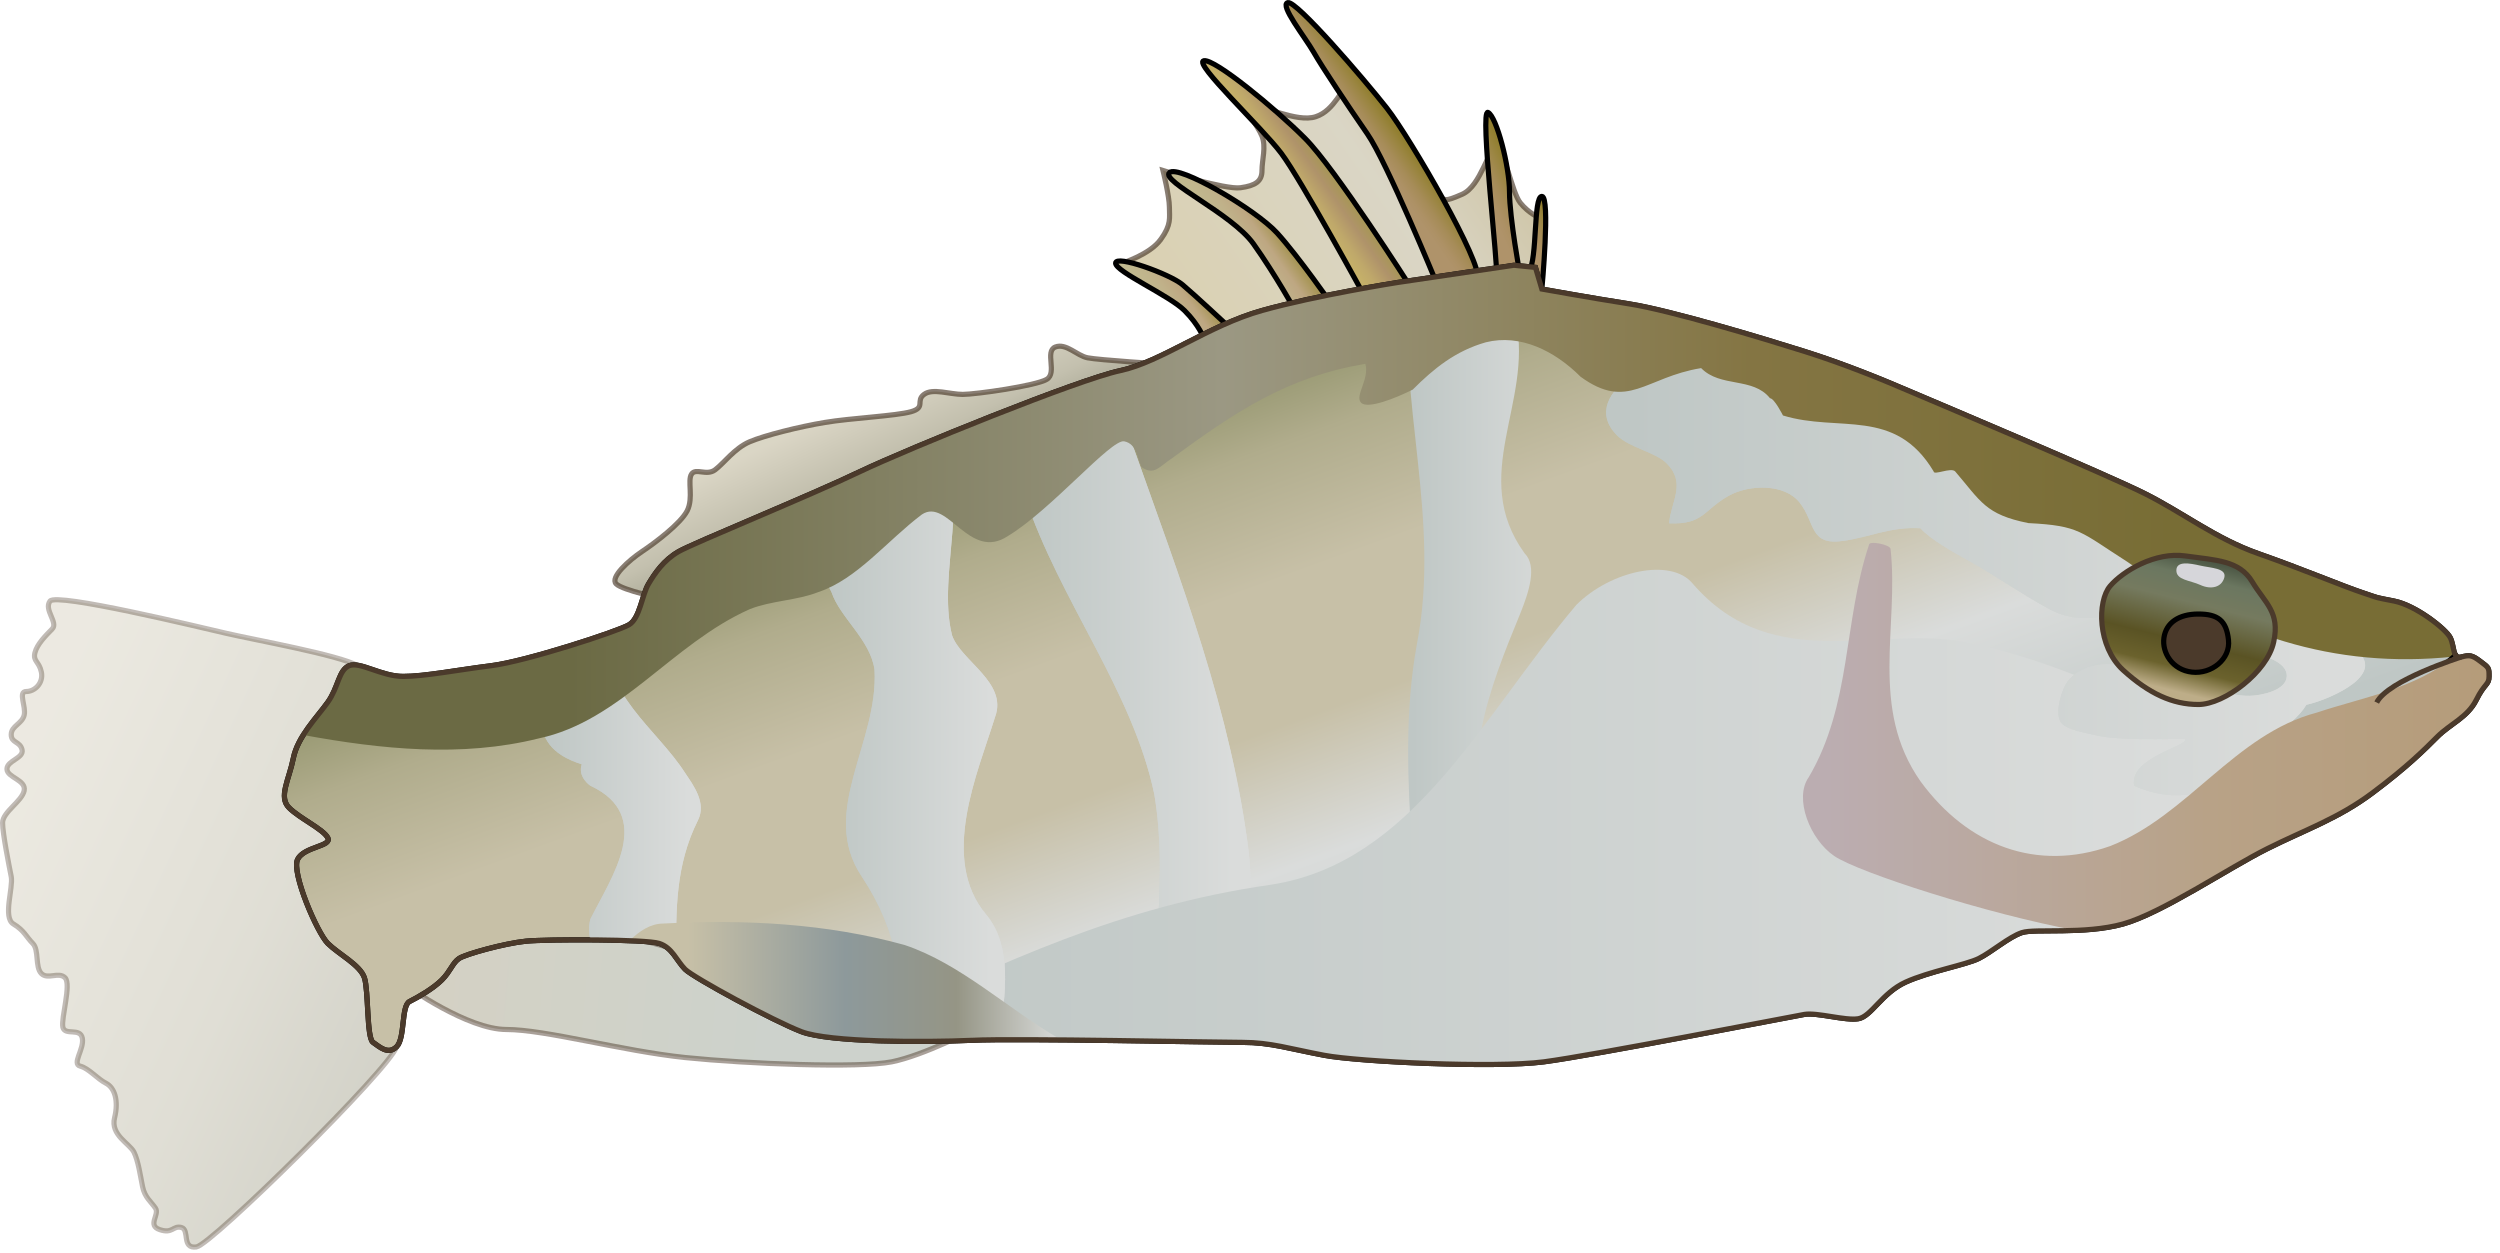 
        <svg xmlns:rdf="http://www.w3.org/1999/02/22-rdf-syntax-ns#" xmlns="http://www.w3.org/2000/svg" xmlns:cc="http://creativecommons.org/ns#" xmlns:xlink="http://www.w3.org/1999/xlink" xmlns:dc="http://purl.org/dc/elements/1.1/" x="0px" y="0px" width="495" height="248" viewBox="0 0 495 248" xml:space="preserve">
            <title>Lates calcarifer (Barramundi) : postlarval juvenile</title>
            <desc xmlns:ian_image_library="https://ian.umces.edu/media-library/">
                <ian_image_library:title>Lates calcarifer (Barramundi) : postlarval juvenile</ian_image_library:title>
                <ian_image_library:descr>Illustration of Lates calcarifer (Barramundi) postlarval juvenile</ian_image_library:descr>
                <ian_image_library:scene>
                    <ian_image_library:contains>fish, barramundi, Asian, seabass, postlarval, juvenile, Chordata, Actinopterygii, Perciformes, Latidae, Lates, calcarifer, Indo-Pacific, catadromous</ian_image_library:contains>
                    <ian_image_library:when>2004-07-09</ian_image_library:when>
                </ian_image_library:scene>
            </desc>
            
 <defs></defs>
 <linearGradient id="ian_symbols_8d3d3358e3259d34350ab8e7733470a3" y2="191.29" gradientUnits="userSpaceOnUse" x2="81.008" y1="201.09" x1="193">
  <stop stop-color="#96A193" offset=".107"/>
  <stop stop-color="#96A193" offset=".376"/>
  <stop stop-color="#A49F84" offset=".927"/>
 </linearGradient>
 <path opacity=".48" stroke="#4B3A2B" stroke-width="1.028" d="m192.76 203.84s-9.796 5.112-16.197 6.401c-6.401 1.282-28.564.422-40.924-.851-12.361-1.289-27.701-5.551-35.381-5.551-7.66 0-19.599-8.521-19.599-8.521l23.442-15.34 88.66 23.86z" fill="url(#ian_symbols_8d3d3358e3259d34350ab8e7733470a3)"/>
 <linearGradient id="ian_symbols_ed062bcc06291924757bd22fcea20346" y2="201.78" gradientUnits="userSpaceOnUse" x2="81.096" y1="159.72" x1="-9.11">
  <stop stop-color="#C7C0A7" offset=".096"/>
  <stop stop-color="#A49F84" offset=".652"/>
  <stop stop-color="#7E7C5F" offset="1"/>
 </linearGradient>
 <path opacity=".34" stroke="#4B3A2B" stroke-width="1.028" d="m70.846 131.81c-3.829-2.143-20.461-5.109-25.993-6.401-5.55-1.279-33.666-8.089-34.945-6.391-1.286 1.71 1.694 4.272.416 5.531-1.266 1.289-2.98 2.989-3.409 4.7-.421 1.711.851 1.711 1.279 3.83.429 2.139-1.279 3.84-2.993 3.84-1.693 0 0 2.98-.415 4.69-.421 1.711-2.564 2.129-2.564 3.84 0 1.71 1.714 1.279 2.143 2.979.421 1.701-2.987 2.143-2.987 3.84 0 1.691 3.823 2.133 3.408 4.272-.421 2.119-4.272 4.238-4.272 6.378 0 2.132 1.292 8.53 1.708 10.649.435 2.143-1.708 8.112.435 9.381 2.129 1.269 2.544 2.561 3.837 3.854 1.272 1.269.421 4.677 1.7 5.959 1.292 1.269 3.409-.433 4.694.837 1.279 1.302-.85 8.112-.435 9.813.435 1.71 3.422 0 3.844 2.139.428 2.129-2.13 5.112-.422 5.541 1.701.432 3.408 2.537 5.122 3.397 1.687.874 2.538 3.411 1.687 6.843-.85 3.398 2.994 5.089 3.844 6.8.851 1.711 1.265 4.69 1.701 6.82.428 2.14 1.694 2.989 2.558 4.271.857 1.278-1.701 3.408.857 4.248 2.564.86 2.564-.84 4.265-.432 1.701.432 0 4.272 2.98 3.854 2.98-.422 38.367-35.37 39.639-39.643 1.278-4.27-3.831-73.31-7.682-75.44z" fill="url(#ian_symbols_ed062bcc06291924757bd22fcea20346)"/>
 <linearGradient id="ian_symbols_e188d420b6f885242d82003e41f6feed" y2="96.97" gradientUnits="userSpaceOnUse" x2="177.77" y1="77.929" x1="168.89">
  <stop stop-color="#C7C0A7" offset=".096"/>
  <stop stop-color="#A49F84" offset=".652"/>
  <stop stop-color="#7E7C5F" offset="1"/>
 </linearGradient>
 <path opacity=".66" stroke="#4B3A2B" stroke-width="1.028" d="m230.7 72.134s-13.224-.85-15.36-1.289c-2.129-.422-4.258-2.97-6.395-2.133-2.129.86.436 5.132-1.694 6.401-2.136 1.282-14.075 2.979-16.632 2.979-2.564 0-5.959-1.279-7.66 0-1.721 1.282.409 2.571-2.558 3.421-2.993.851-11.945 1.269-17.054 2.129-5.109.851-11.939 2.561-14.918 3.83-2.993 1.282-5.123 4.272-6.823 5.541-1.708 1.292-3.83-.432-4.681.86-.85 1.269.422 4.681-.85 7.242-1.286 2.548-6.401 6.388-8.972 8.099-2.558 1.71-6.388 5.122-5.095 6.401 1.265 1.269 9.38 2.98 9.38 2.98l99.3-46.466z" fill="url(#ian_symbols_e188d420b6f885242d82003e41f6feed)"/>
 <linearGradient id="ian_symbols_c68de9ac46fd5ee459799609b101fe60" y2="26.716" gradientUnits="userSpaceOnUse" x2="294.65" y1="69.122" x1="234.09">
  <stop stop-color="#C6B98C" offset=".079"/>
  <stop stop-color="#C7C0A7" offset=".691"/>
  <stop stop-color="#B6A87B" offset="1"/>
 </linearGradient>
 <path opacity=".66" stroke="#4B3A2B" stroke-width="1.028" d="m229.84 47.403c2.136-2.979 1.701-4.258 1.701-6.391 0-2.129-1.266-7.248-1.266-7.248s12.361 3.839 15.34 3.408c2.979-.408 4.258-1.269 4.258-3.408 0-2.133.857-4.68 0-6.81-.863-2.143-3.408-4.69-1.7-5.551 1.7-.85 8.523 2.99 12.36 1.698 3.83-1.259 5.108-5.959 6.81-6.378 1.707-.432 15.782 22.591 17.482 22.591 1.708 0 .851.851 4.688-.85 3.843-1.701 5.122-9.38 6.822-8.949 1.688.419 2.98 8.507 4.681 10.65 1.707 2.129 3.851 2.979 3.851 2.979l-1.293 15.35-62.652 8.521-8.945-10.221-9.803-4.69c-.01 0 5.53-1.711 7.66-4.701z" fill="url(#ian_symbols_c68de9ac46fd5ee459799609b101fe60)"/>
 <linearGradient id="ian_symbols_facdf41c95f292e4fd37ccf981928054" y2="36.607" gradientUnits="userSpaceOnUse" x2="301.73" y1="42.037" x1="290.09">
  <stop stop-color="#AF936A" offset=".36"/>
  <stop stop-color="#AD9165" offset=".463"/>
  <stop stop-color="#A68C58" offset=".617"/>
  <stop stop-color="#9A8540" offset=".802"/>
  <stop stop-color="#927F30" offset=".921"/>
  <stop stop-color="#927F30" offset=".989"/>
 </linearGradient>
 <path stroke="#000" stroke-width="1.028" d="m296.33 55.083c-.422 1.711 4.681-.429 4.681-.429s-2.129-11.51-2.129-16.632c0-5.099-2.552-14.921-4.252-15.759-1.71-.860 2.13 31.109 1.7 32.82z" fill="url(#ian_symbols_facdf41c95f292e4fd37ccf981928054)"/>
 <linearGradient id="ian_symbols_f89b66e17c8c3b24616d01c3171a65d2" y2="25.35" gradientUnits="userSpaceOnUse" x2="277.41" y1="32.126" x1="267.73">
  <stop stop-color="#AF936A" offset=".36"/>
  <stop stop-color="#AD9165" offset=".463"/>
  <stop stop-color="#A68C58" offset=".617"/>
  <stop stop-color="#9A8540" offset=".802"/>
  <stop stop-color="#927F30" offset=".921"/>
  <stop stop-color="#927F30" offset=".989"/>
 </linearGradient>
 <path stroke="#000" stroke-width="1.028" d="m254.99.522c1.7-.418 14.904 14.922 19.599 20.881 4.687 5.979 19.189 31.122 17.897 33.68-1.266 2.551-8.089.851-8.089.851s-9.809-23.86-13.652-29.411c-3.837-5.541-8.939-13.21-10.646-16.201-1.71-2.979-6.82-9.381-5.11-9.8z" fill="url(#ian_symbols_f89b66e17c8c3b24616d01c3171a65d2)"/>
 <linearGradient id="ian_symbols_ff1979295e719e34fd996a315654fb51" y2="46.329" gradientUnits="userSpaceOnUse" x2="308.95" y1="50.461" x1="300.09">
  <stop stop-color="#AF936A" offset=".36"/>
  <stop stop-color="#AD9165" offset=".463"/>
  <stop stop-color="#A68C58" offset=".617"/>
  <stop stop-color="#9A8540" offset=".802"/>
  <stop stop-color="#927F30" offset=".921"/>
  <stop stop-color="#927F30" offset=".989"/>
 </linearGradient>
 <path stroke="#000" stroke-width="1.028" d="m305.29 38.883c1.707 0 0 18.343 0 18.343s-4.272-.884-2.565-3.422c1.72-2.551.85-14.921 2.57-14.921z" fill="url(#ian_symbols_ff1979295e719e34fd996a315654fb51)"/>
 <linearGradient id="ian_symbols_f6c511d1fb3f5c5485f6d5b1839a2f99" y2="31.873" gradientUnits="userSpaceOnUse" x2="262.42" y1="37.053" x1="255.02">
  <stop stop-color="#C5B069" offset=".146"/>
  <stop stop-color="#BFA86A" offset=".358"/>
  <stop stop-color="#B0946A" offset=".674"/>
  <stop stop-color="#AF936A" offset=".691"/>
  <stop stop-color="#A89658" offset=".921"/>
 </linearGradient>
 <path stroke="#000" stroke-width="1.028" d="m238.36 12.023c2.129-.419 14.068 9.38 20.027 15.36 5.973 5.959 20.891 29.411 20.891 29.411l-8.945 2.129s-12.782-23.449-16.633-28.561c-3.84-5.118-17.48-17.898-15.35-18.339z" fill="url(#ian_symbols_f6c511d1fb3f5c5485f6d5b1839a2f99)"/>
 <linearGradient id="ian_symbols_610e7c7253270414c9c03b85d6cc4be2" y2="44.148" gradientUnits="userSpaceOnUse" x2="252.4" y1="50.929" x1="242.71">
  <stop stop-color="#C1B98F" offset=".146"/>
  <stop stop-color="#C0B28A" offset=".442"/>
  <stop stop-color="#BEA782" offset=".691"/>
  <stop stop-color="#A89658" offset=".921"/>
 </linearGradient>
 <path stroke="#000" stroke-width="1.028" d="m231.54 34.193c1.701-1.711 17.054 7.251 21.326 11.942 4.259 4.68 11.075 14.5 11.075 14.5l-7.245 1.269s-4.265-7.68-8.523-13.639c-4.27-5.971-18.34-12.362-16.64-14.072z" fill="url(#ian_symbols_610e7c7253270414c9c03b85d6cc4be2)"/>
 <linearGradient id="ian_symbols_3cd531c7196dbb8431834088a368225a" y2="55.054" gradientUnits="userSpaceOnUse" x2="236.46" y1="61.458" x1="227.31">
  <stop stop-color="#C1B98F" offset=".146"/>
  <stop stop-color="#C0B28A" offset=".442"/>
  <stop stop-color="#BEA782" offset=".691"/>
  <stop stop-color="#A89658" offset=".921"/>
 </linearGradient>
 <path stroke="#000" stroke-width="1.028" d="m243.05 64.464s-6.388-5.969-8.946-8.122c-2.564-2.119-13.211-5.949-13.211-4.238 0 1.7 10.646 6.391 13.639 9.38 2.98 2.979 3.83 5.531 3.83 5.531l4.69-2.551z" fill="url(#ian_symbols_3cd531c7196dbb8431834088a368225a)"/>
 <linearGradient id="ian_symbols_e6d7b8ad7d696a34cdf1a354a9d7de8c" y2="63.757" gradientUnits="userSpaceOnUse" x2="243.24" y1="225.99" x1="302.29">
  <stop stop-color="#BFC7C5" offset=".163"/>
  <stop stop-color="#DADCDB" offset=".388"/>
  <stop stop-color="#C7C0A7" offset=".545"/>
  <stop stop-color="#C7C0A7" offset=".702"/>
  <stop stop-color="#B0AC8C" offset=".848"/>
  <stop stop-color="#969770" offset=".933"/>
 </linearGradient>
 <path stroke="#000" stroke-width="1.028" d="m192.34 205.98c9.361-.432 48.149.408 53.7.408 5.531 0 9.381 1.289 16.178 2.562 6.829 1.289 33.692 2.571 43.482 1.289 9.809-1.289 49.032-8.949 51.584-9.391 2.558-.419 8.103 1.292 10.659.86 2.558-.419 4.681-5.109 9.382-7.252 4.687-2.13 11.917-3.408 14.476-4.677 2.564-1.292 5.973-4.272 8.53-5.122 2.564-.851 12.36.421 20.034-1.711 7.667-2.14 20.877-11.078 28.557-14.908 7.674-3.84 14.075-5.973 20.892-11.092 6.822-5.109 10.23-8.52 12.782-11.081 2.558-2.548 5.959-3.827 7.68-7.238 1.688-3.412 2.552-2.99 2.552-4.69 0-1.711 0-1.711-1.708-2.979-1.701-1.292-2.136-1.292-3.83-.86-1.714.428-1.285-2.129-2.136-3.84-.857-1.71-6.816-6.391-11.089-7.241-4.251-.851-2.551-.418-6.38-1.698-3.851-1.282-11.938-4.69-20.482-7.683-8.505-2.979-14.898-8.088-22.579-11.929-7.667-3.83-40.061-17.482-46.033-20.03-5.966-2.561-13.203-5.541-21.306-8.102-8.102-2.558-26.436-8.088-34.53-9.377-8.102-1.272-17.469-2.969-17.469-2.969l-1.27-4.279-4.259-.429-23.02 3.408s-16.19 2.561-26.851 5.551c-10.652 2.979-20.033 10.221-28.128 11.918-8.102 1.711-41.775 15.354-51.584 20.03-9.789 4.701-32.809 14.071-35.802 15.782-2.966 1.71-4.681 4.258-5.959 6.401-1.292 2.129-1.708 6.81-3.85 8.079-2.116 1.292-20.449 7.262-27.259 8.112-6.823.86-13.23 2.129-17.482 2.129-4.272 0-8.531-2.979-10.66-2.129-2.129.86-2.129 4.269-4.259 7.238-2.129 2.993-5.979 6.82-6.823 11.082-.85 4.272-2.987 7.68-.85 9.809 2.129 2.129 6.809 4.262 7.673 5.959.851 1.71-4.694 1.71-5.979 4.262-1.272 2.571 3.851 14.5 5.979 16.643 2.13 2.119 6.388 4.248 7.251 6.796.837 2.561.429 11.952 1.701 12.792 1.279.86 2.966 2.562 4.687.86 1.701-1.7.863-8.102 2.558-8.949 1.701-.85 4.68-2.561 6.394-4.271 1.701-1.701 2.13-3.397 3.409-4.248 1.279-.86 8.952-2.979 13.211-3.421 4.271-.409 23.87-.409 26.428.442 2.565.837 3.415 3.388 5.109 5.119 1.714 1.677 17.482 10.221 23.027 12.35 5.53 2.13 24.29 2.13 33.67 1.72z" fill="url(#ian_symbols_e6d7b8ad7d696a34cdf1a354a9d7de8c)"/>
 <linearGradient id="ian_symbols_ad5f61099f820594a1bcd247e08b8c64" y2="131.78" gradientUnits="userSpaceOnUse" x2="311.98" y1="131.78" x1="278.64">
  <stop stop-color="#BFC7C5" offset=".034"/>
  <stop stop-color="#DADCDB" offset=".921"/>
 </linearGradient>
 <path d="m301.01 121.48c1.707-4.258 3.422-9.381.857-11.929-11.089-15.353 1.7-29.83-1.708-46.043-.549-3.85-1.453-7.335-2.249-10.713l-18.849 2.785c-2.384 23.871 6.28 47.118 1.499 71.869-4.947 26.884 2.418 55.531.188 83.018 9.395.398 19.666.462 24.949-.228 1.506-.194 3.655-.536 6.28-.978-2.645-15.18-7.988-29.766-16.07-43.449-7.68-12.78-.85-29.84 5.1-44.33z" fill="url(#ian_symbols_ad5f61099f820594a1bcd247e08b8c64)"/>
 <linearGradient id="ian_symbols_b4f70894ac331ce48d9e83cf1240c82c" y2="-8002" gradientUnits="userSpaceOnUse" x2="-7953.7" gradientTransform="matrix(6.856 0 0 6.856 54782 55005)" y1="-8002" x1="-7960.4">
  <stop stop-color="#BFC7C5" offset=".034"/>
  <stop stop-color="#DADCDB" offset=".921"/>
 </linearGradient>
 <path d="m247.31 169.22c-3.401-28.129-13.646-54.561-23.013-80.982-1.366-4.774-1.084-10.101-.054-15.521-.837.278-1.687.536-2.504.687-2.939.626-9.254 2.819-16.565 5.584-2.411 6.722-4.814 13.596-2.189 19.471 6.81 20.459 21.313 38.37 25.571 58.822 2.765 16.545-.609 32.528-.201 48.859 7.011.117 13.07.214 16.157.247.55-12.4 4.17-24.78 2.79-37.17z" fill="url(#ian_symbols_b4f70894ac331ce48d9e83cf1240c82c)"/>
 <linearGradient id="ian_symbols_1072983377eb5d2411799deff7f53161" y2="139.55" gradientUnits="userSpaceOnUse" x2="247.62" y1="139.55" x1="201.85">
  <stop stop-color="#BFC7C5" offset=".034"/>
  <stop stop-color="#DADCDB" offset=".921"/>
 </linearGradient>
 <path d="m247.31 169.22c-3.401-28.129-13.646-54.561-23.013-80.982-1.366-4.774-1.084-10.101-.054-15.521-.837.278-1.687.536-2.504.687-2.939.626-9.254 2.819-16.565 5.584-2.411 6.722-4.814 13.596-2.189 19.471 6.81 20.459 21.313 38.37 25.571 58.822 2.765 16.545-.609 32.528-.201 48.859 7.011.117 13.07.214 16.157.247.55-12.4 4.17-24.78 2.79-37.17z" fill="url(#ian_symbols_1072983377eb5d2411799deff7f53161)"/>
 <linearGradient id="ian_symbols_6030ef4c592cd804e141a863897367b3" y2="161.79" gradientUnits="userSpaceOnUse" x2="451.94" y1="161.79" x1="158.63">
  <stop stop-color="#BFC7C5" offset=".034"/>
  <stop stop-color="#DADCDB" offset=".921"/>
 </linearGradient>
 <path d="m439.33 152.7c-7.68-12.792-36.017-22.699-48.792-25.25-17.911-4.258-39.224 6.823-55.421-11.938-4.266-5.109-16.19-2.551-23.014 4.269-18.748 22.173-32.387 51.142-60.529 55.401-29.83 4.272-52.843 15.34-78.421 27.282-4.586 1.958-9.695 1.925-14.522 1.808h.034c5.537 2.119 24.298 2.119 33.679 1.711 9.361-.432 48.149.408 53.7.408 5.531 0 9.381 1.289 16.178 2.562 6.829 1.289 33.692 2.571 43.482 1.289 9.809-1.289 49.032-8.949 51.584-9.391 2.558-.419 8.103 1.292 10.659.86 2.558-.419 4.681-5.109 9.382-7.252 4.687-2.13 11.917-3.408 14.476-4.677 2.564-1.292 5.973-4.272 8.53-5.122 2.564-.851 12.36.421 20.034-1.711 7.667-2.14 20.877-11.078 28.557-14.908 1.025-.516 2.022-1.001 3.014-1.443-11.19-2.36-5.9-3.85-12.61-13.9z" fill="url(#ian_symbols_6030ef4c592cd804e141a863897367b3)"/>
 <linearGradient id="ian_symbols_f87725995b3426b41571e23c10b6596c" y2="-8001" gradientUnits="userSpaceOnUse" x2="-7960.8" gradientTransform="matrix(6.856 0 0 6.856 54782 55005)" y1="-8001" x1="-7966">
  <stop stop-color="#BFC7C5" offset=".034"/>
  <stop stop-color="#DADCDB" offset=".921"/>
 </linearGradient>
 <path d="m195.31 181.15c-9.381-11.082-1.701-28.123 1.714-39.201 2.558-6.833-6.83-11.091-8.531-16.2-3.08-12.36 4.326-28.916-3.14-38.899-6.428 2.658-12.032 5.088-15.193 6.582-1.46.723-3.214 1.507-5.162 2.391.91 7.603-3.763 15.307-.368 21.396 1.7 5.109 7.66 9.38 8.523 15.35.857 14.489-11.081 28.119-2.564 40.921 7.412 11.102 8.564 21.794 7.66 32.682 5.229.073 10.392-.033 14.094-.194 1.313-.063 3.214-.107 5.531-.107 1.21-9.38 2.61-18.39-2.56-24.72z" fill="url(#ian_symbols_f87725995b3426b41571e23c10b6596c)"/>
 <linearGradient id="ian_symbols_9614f2891a707be40dcdf8e4f6abf10d" y2="146.52" gradientUnits="userSpaceOnUse" x2="199" y1="146.52" x1="163.37">
  <stop stop-color="#BFC7C5" offset=".034"/>
  <stop stop-color="#DADCDB" offset=".921"/>
 </linearGradient>
 <path d="m195.31 181.15c-9.381-11.082-1.701-28.123 1.714-39.201 2.558-6.833-6.83-11.091-8.531-16.2-3.08-12.36 4.326-28.916-3.14-38.899-6.428 2.658-12.032 5.088-15.193 6.582-1.46.723-3.214 1.507-5.162 2.391.91 7.603-3.763 15.307-.368 21.396 1.7 5.109 7.66 9.38 8.523 15.35.857 14.489-11.081 28.119-2.564 40.921 7.412 11.102 8.564 21.794 7.66 32.682 5.229.073 10.392-.033 14.094-.194 1.313-.063 3.214-.107 5.531-.107 1.21-9.38 2.61-18.39-2.56-24.72z" fill="url(#ian_symbols_9614f2891a707be40dcdf8e4f6abf10d)"/>
 <linearGradient id="ian_symbols_ab9b8595fbf20c44f544aaac7aa4388a" y2="-7999.4" gradientUnits="userSpaceOnUse" x2="-7969.6" gradientTransform="matrix(6.856 0 0 6.856 54782 55005)" y1="-7999.4" x1="-7974.2">
  <stop stop-color="#BFC7C5" offset=".034"/>
  <stop stop-color="#DADCDB" offset=".921"/>
 </linearGradient>
 <path d="m138.2 162.4c1.7-3.398-.851-6.83-2.564-9.371-5.518-8.667-16.82-15.886-15.167-27.677-2.853 1.021-6.776 2.28-10.7 3.441-1.613 8.842-7.178 18.588 5.417 22.538-.857 2.548 1.701 4.238 1.701 4.238 12.789 5.969 4.259 17.921 0 26.432-.375 1.493-.254 2.786-.02 4.088 6.133.02 12.287.258 13.659.71 1.573.515 2.511 1.677 3.381 2.902-.09-9.48-.18-18.39 4.29-27.3z" fill="url(#ian_symbols_ab9b8595fbf20c44f544aaac7aa4388a)"/>
 <linearGradient id="ian_symbols_f39467d42dc8fde4217b059e00aa895e" y2="157.53" gradientUnits="userSpaceOnUse" x2="138.76" y1="157.53" x1="107.15">
  <stop stop-color="#BFC7C5" offset=".034"/>
  <stop stop-color="#DADCDB" offset=".921"/>
 </linearGradient>
 <path d="m138.2 162.4c1.7-3.398-.851-6.83-2.564-9.371-5.518-8.667-16.82-15.886-15.167-27.677-2.853 1.021-6.776 2.28-10.7 3.441-1.613 8.842-7.178 18.588 5.417 22.538-.857 2.548 1.701 4.238 1.701 4.238 12.789 5.969 4.259 17.921 0 26.432-.375 1.493-.254 2.786-.02 4.088 6.133.02 12.287.258 13.659.71 1.573.515 2.511 1.677 3.381 2.902-.09-9.48-.18-18.39 4.29-27.3z" fill="url(#ian_symbols_f39467d42dc8fde4217b059e00aa895e)"/>
 <linearGradient id="ian_symbols_8b833ad2f60008b4fd7c01dd886ae162" y2="194.38" gradientUnits="userSpaceOnUse" x2="210.11" y1="194.38" x1="124.62">
  <stop stop-color="#C7C0A7" offset=".135"/>
  <stop stop-color="#8D999B" offset=".5"/>
  <stop stop-color="#959585" offset=".758"/>
  <stop stop-color="#DADCDB" offset="1"/>
 </linearGradient>
 <path d="m131.39 182.86c-2.645 0-4.767 1.507-6.77 3.388 2.906.107 5.156.292 5.906.549 2.565.837 3.415 3.388 5.109 5.119 1.714 1.677 17.482 10.221 23.027 12.35 5.537 2.119 24.298 2.119 33.679 1.711 3.248-.15 10.044-.15 17.771-.077-10.653-6.174-19.859-15.059-31.001-18.792-15.35-4.25-31.55-5.11-47.73-4.25z" fill="url(#ian_symbols_8b833ad2f60008b4fd7c01dd886ae162)"/>
 <linearGradient id="ian_symbols_bb36b07635f7e6d4cd811538639be508" y2="-8005.8" gradientUnits="userSpaceOnUse" x2="-7921.5" gradientTransform="matrix(6.856 0 0 6.856 54782 55005)" y1="-8005.8" x1="-7943.4">
  <stop stop-color="#BFC7C5" offset=".034"/>
  <stop stop-color="#DADCDB" offset=".921"/>
 </linearGradient>
 <path d="m336.82 70.423c-5.216-2.163-25.356 7.037-16.639 15.782 2.451 2.454 7.573 3.291 9.823 5.541 3.943 3.937.837 7.573.481 11.865 6.85.312 6.796-2.678 11.852-5.477 3.984-2.203 10.975-2.44 13.988 1.369 3.174 3.978 1.867 8.574 8.65 7.593 5.183-.73 9.354-2.849 15.253-2.508 2.063 2.26 6.582 4.768 9.44 6.358 5.316 2.926 10.641 6.726 16.15 9.682 7.004 3.767 12.146.107 19.666.948 6.562.733 13.673 4.958 19.691 7.271 2.21.831 7.795 1.915 7.607 5.109-.161 2.789-5.042 3.746-7.271 3.82-9.026.301-28.089-11.854-35.916-3.11-1.333 1.496-2.779 6.294-1.614 8.242.965 1.604 4.988 2.173 6.81 2.645 4.486 1.142 14.952.743 17.777.723 1.446 1.289-11.122 3.569-10.004 9.324 8.242 3.626 15.387 1.647 22.022-2.99 1.795-5.594 9.153-8.186 12.079-13.07 3.509-.72 14.952-5.229 10.693-9.994-2.665-2.979-12.534-1.915-16.284-2.862-5.899-1.483-9.648-4.851-15.279-7.777-3.609-1.872-14.068-5.818-15.942-9.187-1.936-.646-2.84-2.494-4.969-3.13-.502-1.721-.288-.958-1.701-1.71-3.428-4.938-16.545-7.938-21.875-10.66-8.865-4.497-12.695-8.949-22.096-12.297-10.12-3.592-22.68-7.476-32.4-11.5z" fill="url(#ian_symbols_bb36b07635f7e6d4cd811538639be508)"/>
 <linearGradient id="ian_symbols_23c7d30c6393b854edd7855f88564a20" y2="113.79" gradientUnits="userSpaceOnUse" x2="468.3" y1="113.79" x1="318.02">
  <stop stop-color="#BFC7C5" offset=".034"/>
  <stop stop-color="#DADCDB" offset=".921"/>
 </linearGradient>
 <path d="m336.82 70.423c-5.216-2.163-25.356 7.037-16.639 15.782 2.451 2.454 7.573 3.291 9.823 5.541 3.943 3.937.837 7.573.481 11.865 6.85.312 6.796-2.678 11.852-5.477 3.984-2.203 10.975-2.44 13.988 1.369 3.174 3.978 1.867 8.574 8.65 7.593 5.183-.73 9.354-2.849 15.253-2.508 2.063 2.26 6.582 4.768 9.44 6.358 5.316 2.926 10.641 6.726 16.15 9.682 7.004 3.767 12.146.107 19.666.948 6.562.733 13.673 4.958 19.691 7.271 2.21.831 7.795 1.915 7.607 5.109-.161 2.789-5.042 3.746-7.271 3.82-9.026.301-28.089-11.854-35.916-3.11-1.333 1.496-2.779 6.294-1.614 8.242.965 1.604 4.988 2.173 6.81 2.645 4.486 1.142 14.952.743 17.777.723 1.446 1.289-11.122 3.569-10.004 9.324 8.242 3.626 15.387 1.647 22.022-2.99 1.795-5.594 9.153-8.186 12.079-13.07 3.509-.72 14.952-5.229 10.693-9.994-2.665-2.979-12.534-1.915-16.284-2.862-5.899-1.483-9.648-4.851-15.279-7.777-3.609-1.872-14.068-5.818-15.942-9.187-1.936-.646-2.84-2.494-4.969-3.13-.502-1.721-.288-.958-1.701-1.71-3.428-4.938-16.545-7.938-21.875-10.66-8.865-4.497-12.695-8.949-22.096-12.297-10.12-3.592-22.68-7.476-32.4-11.5z" fill="url(#ian_symbols_23c7d30c6393b854edd7855f88564a20)"/>
 <linearGradient id="ian_symbols_5d1b59b5f1286dd425d259c281992a65" y2="100.48" gradientUnits="userSpaceOnUse" x2="486.2" y1="100.48" x1="60.046">
  <stop stop-color="#6B6A44" offset=".124"/>
  <stop stop-color="#9B9883" offset=".427"/>
  <stop stop-color="#847543" offset=".674"/>
  <stop stop-color="#786D35" offset=".871"/>
 </linearGradient>
 <path d="m485.15 126.26c-.857-1.71-6.816-6.391-11.089-7.241-4.251-.851-2.551-.418-6.38-1.698-3.851-1.282-11.938-4.69-20.482-7.683-8.505-2.979-14.898-8.088-22.579-11.929-7.667-3.83-40.061-17.482-46.033-20.03-5.966-2.561-13.203-5.541-21.306-8.102-8.102-2.558-26.436-8.088-34.53-9.377-8.102-1.272-17.469-2.969-17.469-2.969l-1.28-4.279-4.259-.429-23.02 3.408s-16.19 2.561-26.851 5.551c-10.652 2.979-20.033 10.221-28.128 11.918-8.102 1.711-41.775 15.354-51.584 20.03-9.789 4.701-32.809 14.071-35.802 15.782-2.966 1.71-4.681 4.258-5.959 6.401-1.292 2.129-1.708 6.81-3.85 8.079-2.116 1.292-20.449 7.262-27.259 8.112-6.823.86-13.23 2.129-17.482 2.129-4.272 0-8.531-2.979-10.66-2.129-2.129.86-2.129 4.269-4.259 7.238-1.332 1.872-3.327 4.058-4.841 6.488 15.407 2.829 31.35 4.486 46.624.676 16.176-3.422 26.421-18.762 41.761-25.582 4.259-1.71 9.38-1.71 13.639-3.408 7.667-2.562 13.639-10.231 20.462-15.35 5.109-3.412 9.381 9.377 17.047 4.258 8.51-5.122 20.449-19.267 23.013-18.741 2.558.519 2.558 3.411 3.415 5.102 2.551 1.708 3.401 0 5.966-1.691 12.775-9.38 23.021-16.2 38.36-18.761.851 3.077-2.13 6.294-.864 7.683 1.279 1.366 6.823-.864 10.245-2.571 4.258-4.262 8.517-7.67 14.476-9.371 6.823-1.71 13.653 1.701 18.762 6.82 9.381 6.82 12.783.087 23.87-1.711 3.844 3.927 10.231 1.711 13.64 5.969.851 0 2.564 3.412 2.564 3.412 11.075 3.412 22.17-1.711 29.83 11.068 0 .86 3.408-.847 4.258 0 5.123 5.972 5.973 8.534 14.503 10.241 10.225.519 10.225 1.701 19.599 7.67 20.416 14.469 40.831 21.259 64.628 18.771.107-.094.241-.191.355-.288-.48-.73-.46-2.3-1.05-3.47z" fill="url(#ian_symbols_5d1b59b5f1286dd425d259c281992a65)"/>
 <path stroke="#000" stroke-width="1.028" d="m486.44 129.99c-.08-.077-.16-.15-.24-.258-.114.097-.248.194-.355.288.054-.01.107-.01.161-.02.15 0 .30-.01.44-.01z" fill="none"/>
 <linearGradient id="ian_symbols_3bb9685879b1ebd4e5b8a192f0615832" y2="145.85" gradientUnits="userSpaceOnUse" x2="492.83" y1="145.85" x1="356.99">
  <stop stop-color="#BBADB1" offset=".034"/>
  <stop stop-color="#B8A287" offset=".59"/>
  <stop stop-color="#B59C7A" offset=".989"/>
 </linearGradient>
 <path d="m491.12 130.96c-1.701-1.292-2.136-1.292-3.83-.86-.382.097-.636.043-.851-.107-.141 0-.294.01-.435.01-.054.01-.107.01-.161.02-7.593 6.337-18.025 8.038-27.118 11.071-16.19 4.259-25.571 20.449-40.917 26.432-14.497 5.099-28.137 0-37.517-12.782-10.219-14.5-4.259-30.7-5.96-46.04 0-.86-4.259-1.711-4.259-.86-5.121 15.35-3.421 31.541-11.938 46.04-2.992 4.195.282 12.384 5.056 15.611 4.754 3.237 30.252 11.477 47.868 14.714 3.061-.117 6.327-.429 9.308-1.259 7.667-2.14 20.877-11.078 28.557-14.908 7.674-3.84 14.075-5.973 20.892-11.092 6.822-5.109 10.23-8.52 12.782-11.081 2.558-2.548 5.959-3.827 7.68-7.238 1.688-3.412 2.552-2.99 2.552-4.69.01-1.71.01-1.71-1.7-2.97z" fill="url(#ian_symbols_3bb9685879b1ebd4e5b8a192f0615832)"/>
 <linearGradient id="ian_symbols_b709f33bdbfeba94a58384dcf7935fd6" y2="110.32" gradientUnits="userSpaceOnUse" x2="436.51" y1="138.57" x1="429.46">
  <stop stop-color="#BDAD88" offset=".067"/>
  <stop stop-color="#6B622D" offset=".23"/>
  <stop stop-color="#5A5324" offset=".41"/>
  <stop stop-color="#757A5F" offset=".68"/>
  <stop stop-color="#6B7760" offset=".854"/>
  <stop stop-color="#4A5543" offset=".989"/>
 </linearGradient>
 <path stroke="#4B3A2B" stroke-width="1.028" d="m435.28 139.49c5.122 0 13.639-6.411 14.911-12.371 1.293-5.959-1.701-7.66-4.258-11.942-2.552-4.249-7.239-4.249-13.212-5.099-5.959-.86-12.359 2.97-14.917 5.959-2.552 2.98-2.552 11.932 2.558 16.632 5.13 4.66 9.81 6.82 14.92 6.82z" fill="url(#ian_symbols_b709f33bdbfeba94a58384dcf7935fd6)"/>
 <path stroke="#000" stroke-width="1.028" d="m435.28 121.58c3.843 0 5.551 1.269 5.959 5.122.436 3.827-3.395 6.81-7.225 6.378-3.85-.409-5.985-3.83-5.551-6.82.43-2.97 2.98-4.68 6.81-4.68z" fill="#4B3A2B"/>
 <path d="m430.92 112.94c0 1.925 2.624 1.925 4.747 2.883 2.096.967 4.204.495 4.74-1.443.529-1.902-2.645-1.902-4.74-2.387-2.13-.49-4.75-.96-4.75.95z" fill="#D6D6DA"/>
 <path stroke="#4B3A2B" stroke-width="1.028" d="m192.34 205.98c9.361-.432 48.149.408 53.7.408 5.531 0 9.381 1.289 16.178 2.562 6.829 1.289 33.692 2.571 43.482 1.289 9.809-1.289 49.032-8.949 51.584-9.391 2.558-.419 8.103 1.292 10.659.86 2.558-.419 4.681-5.109 9.382-7.252 4.687-2.13 11.917-3.408 14.476-4.677 2.564-1.292 5.973-4.272 8.53-5.122 2.564-.851 12.36.421 20.034-1.711 7.667-2.14 20.877-11.078 28.557-14.908 7.674-3.84 14.075-5.973 20.892-11.092 6.822-5.109 10.23-8.52 12.782-11.081 2.558-2.548 5.959-3.827 7.68-7.238 1.688-3.412 2.552-2.99 2.552-4.69 0-1.711 0-1.711-1.708-2.979-1.701-1.292-2.136-1.292-3.83-.86-1.714.428-1.285-2.129-2.136-3.84-.857-1.71-6.816-6.391-11.089-7.241-4.251-.851-2.551-.418-6.38-1.698-3.851-1.282-11.938-4.69-20.482-7.683-8.505-2.979-14.898-8.088-22.579-11.929-7.667-3.83-40.061-17.482-46.033-20.03-5.966-2.561-13.203-5.541-21.306-8.102-8.102-2.558-26.436-8.088-34.53-9.377-8.102-1.272-17.469-2.969-17.469-2.969l-1.27-4.279-4.259-.429-23.02 3.408s-16.19 2.561-26.851 5.551c-10.652 2.979-20.033 10.221-28.128 11.918-8.102 1.711-41.775 15.354-51.584 20.03-9.789 4.701-32.809 14.071-35.802 15.782-2.966 1.71-4.681 4.258-5.959 6.401-1.292 2.129-1.708 6.81-3.85 8.079-2.116 1.292-20.449 7.262-27.259 8.112-6.823.86-13.23 2.129-17.482 2.129-4.272 0-8.531-2.979-10.66-2.129-2.129.86-2.129 4.269-4.259 7.238-2.129 2.993-5.979 6.82-6.823 11.082-.85 4.272-2.987 7.68-.85 9.809 2.129 2.129 6.809 4.262 7.673 5.959.851 1.71-4.694 1.71-5.979 4.262-1.272 2.571 3.851 14.5 5.979 16.643 2.13 2.119 6.388 4.248 7.251 6.796.837 2.561.429 11.952 1.701 12.792 1.279.86 2.966 2.562 4.687.86 1.701-1.7.863-8.102 2.558-8.949 1.701-.85 4.68-2.561 6.394-4.271 1.701-1.701 2.13-3.397 3.409-4.248 1.279-.86 8.952-2.979 13.211-3.421 4.271-.409 23.87-.409 26.428.442 2.565.837 3.415 3.388 5.109 5.119 1.714 1.677 17.482 10.221 23.027 12.35 5.53 2.13 24.29 2.13 33.67 1.72z" fill="none"/>
 <path stroke="#4B3A2B" stroke-width="1.028" d="m487.29 130.1s-14.503 4.583-16.706 9.002" fill="none"/>
</svg>
